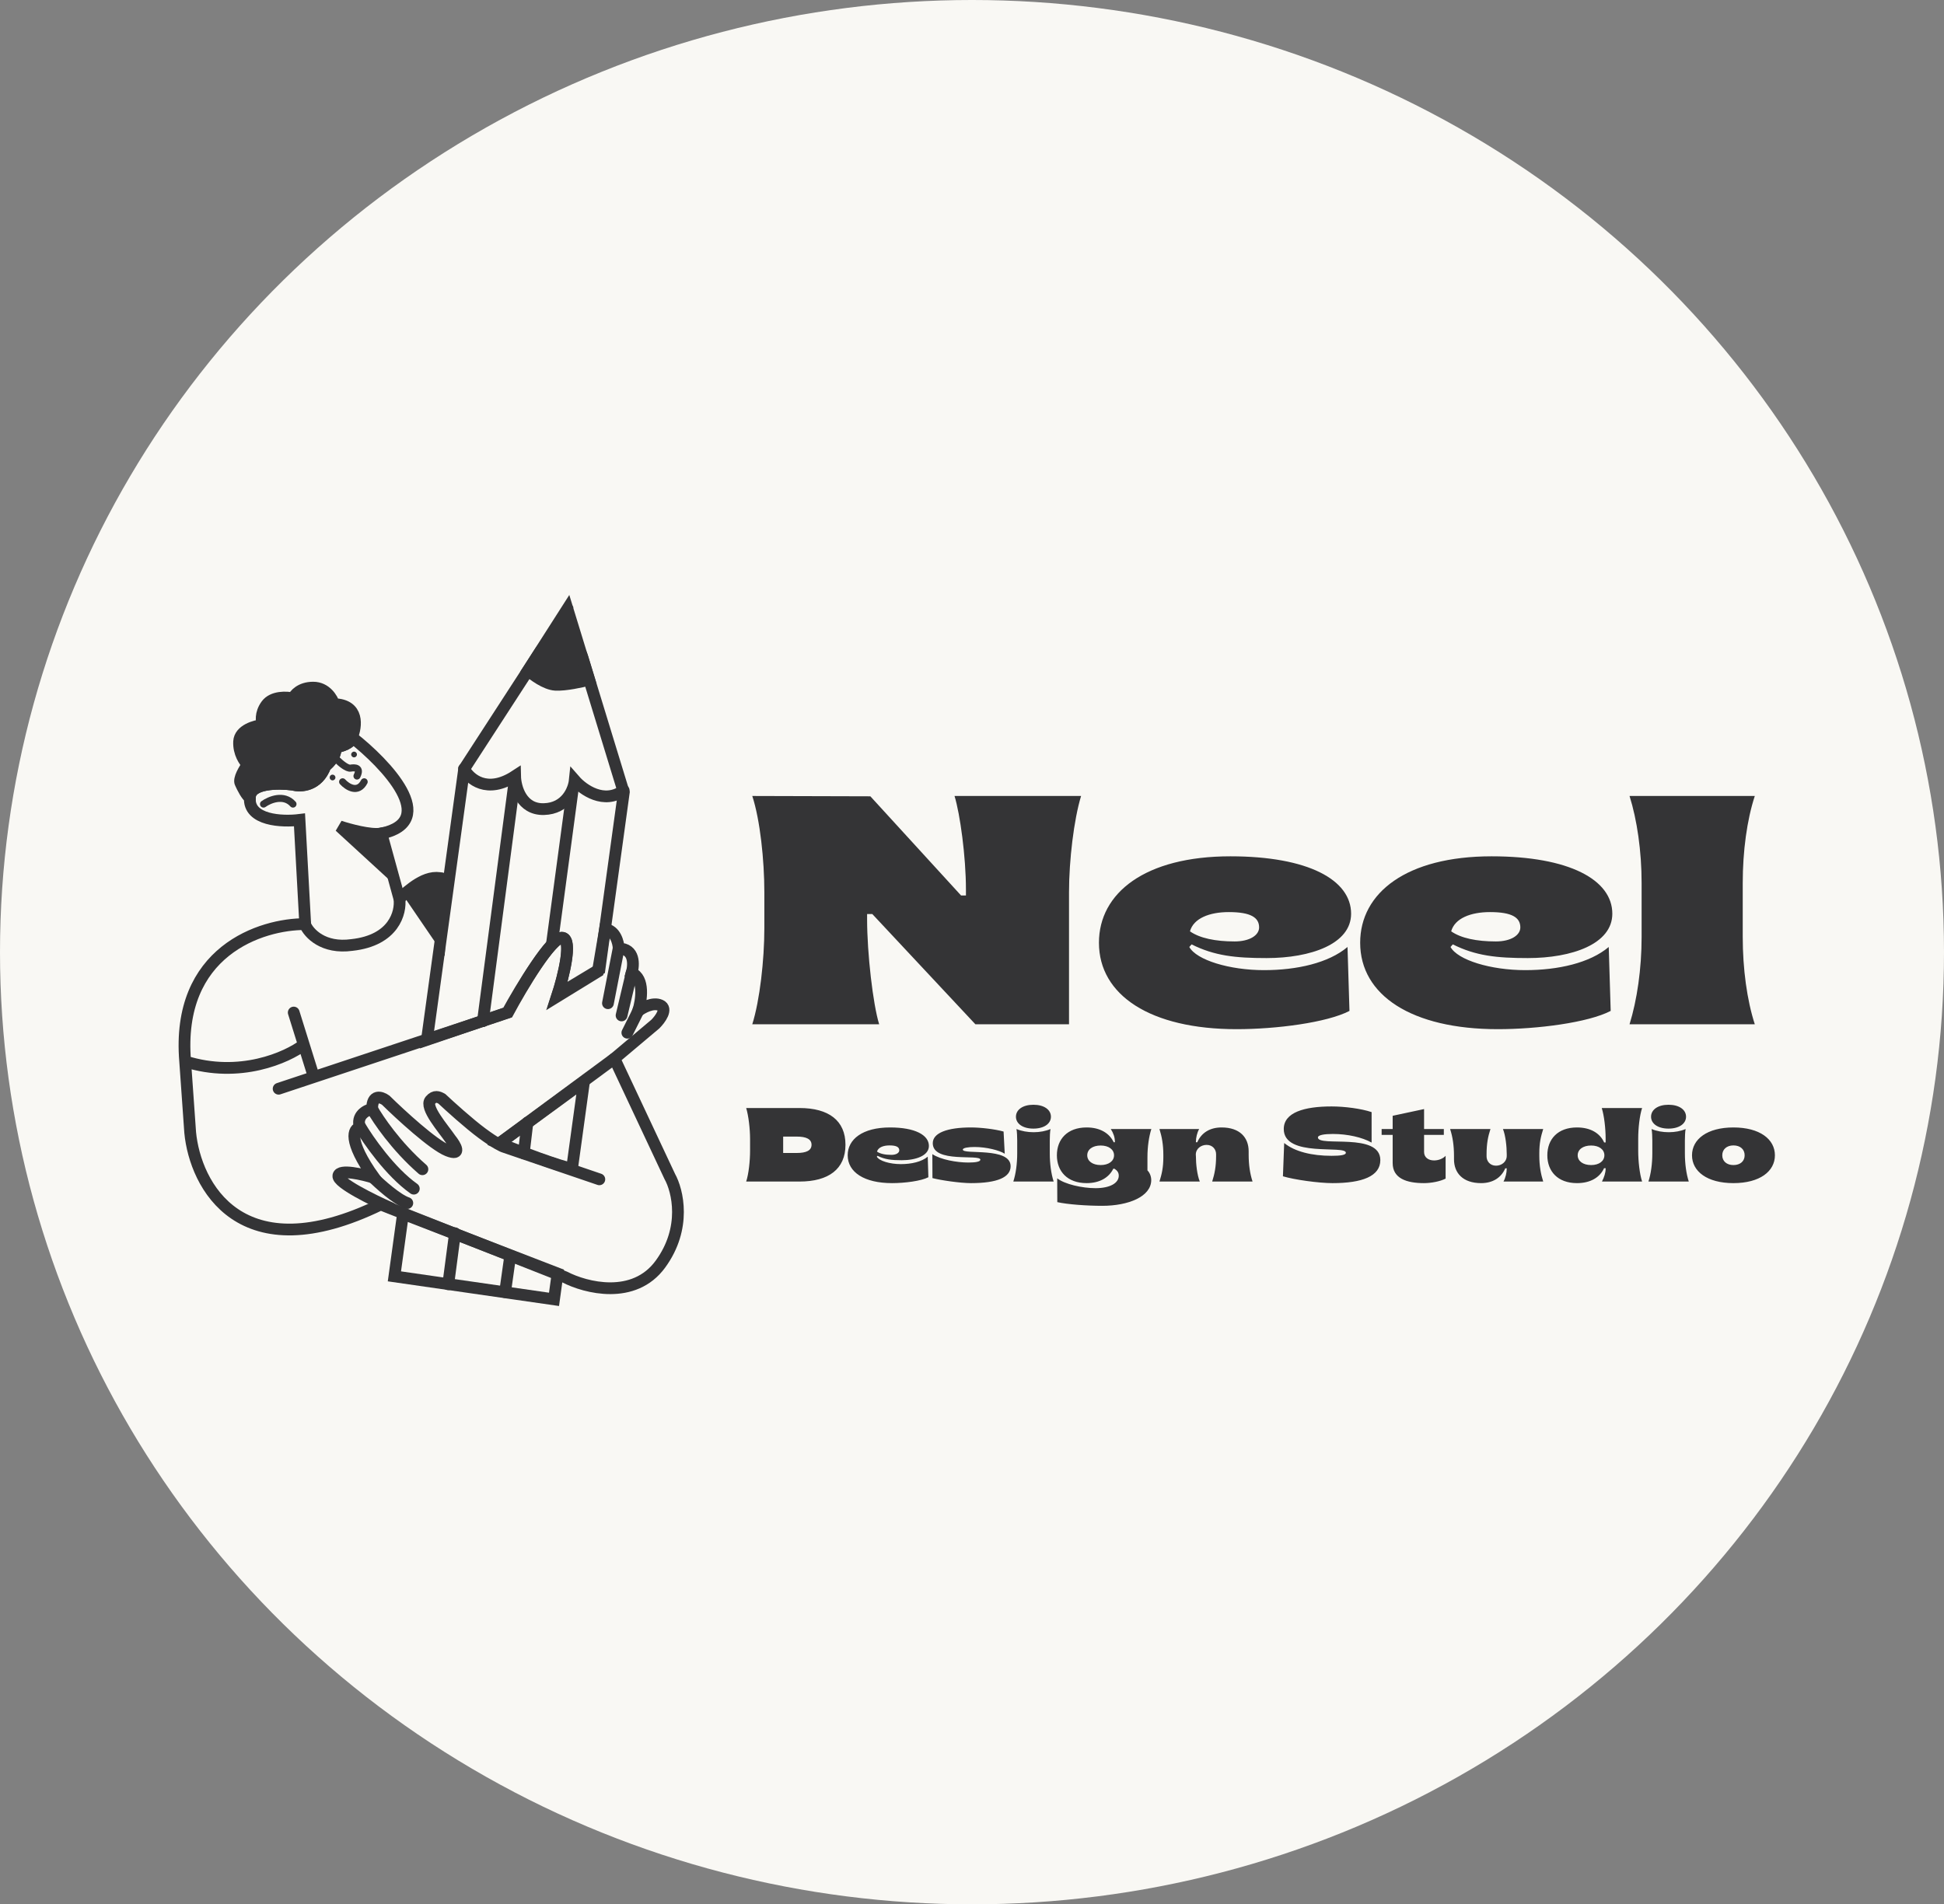 <svg width="692" height="678" viewBox="0 0 692 678" fill="none" xmlns="http://www.w3.org/2000/svg">
<rect x="0" y="0" width="692" height="678" fill="#808080" stroke="none"/>
<ellipse cx="346" cy="339" rx="346" ry="339" fill="#F9F8F4"/>
<path d="M265.617 420.669H284.579C294.976 420.669 300.96 416.218 300.96 407.578C300.96 398.939 294.976 394.489 284.579 394.489H265.617C266.44 397.181 267.001 401.856 267.001 405.522V409.636C267.001 413.301 266.515 417.938 265.617 420.669ZM278.782 410.496V404.661H283.607C287.01 404.661 288.88 405.559 288.88 407.578C288.88 409.598 287.047 410.496 283.607 410.496H278.782ZM317.531 421.229C322.057 421.229 327.891 420.482 330.472 419.135L330.247 411.805C328.078 413.637 324.45 414.46 320.673 414.46C316.708 414.46 312.931 413.301 312.108 411.805L312.37 411.505C314.988 412.814 317.382 413.076 320.972 413.076C326.021 413.076 330.659 411.468 330.659 407.99C330.659 404.1 325.722 401.408 316.821 401.408C307.059 401.408 301.748 405.596 301.748 411.318C301.748 417.34 307.658 421.229 317.531 421.229ZM317.307 411.169C315.1 411.169 313.305 410.795 312.183 410.009C312.594 408.513 314.427 407.803 316.634 407.803C319.177 407.803 320.112 408.439 320.112 409.561C320.112 410.458 319.027 411.169 317.307 411.169ZM345.61 421.229C355.072 421.229 359.747 419.135 359.747 415.208C359.747 408.252 342.73 411.206 342.73 409.299C342.73 408.663 344.675 408.364 346.919 408.364C351.145 408.364 355.783 409.561 357.653 410.757L357.242 402.866C354.212 402.006 349.051 401.408 345.648 401.408C337.195 401.408 332.034 403.352 332.034 407.018C332.034 414.273 348.976 410.795 348.976 412.889C348.976 413.563 347.405 413.899 344.75 413.899C340.524 413.899 334.802 412.852 331.884 410.907L331.922 419.434C334.839 420.22 341.87 421.229 345.61 421.229ZM367.851 401.819C371.666 401.819 374.097 400.061 374.097 397.593C374.097 395.087 371.666 393.329 367.851 393.329C364.074 393.329 361.643 395.087 361.643 397.593C361.643 400.061 364.074 401.819 367.851 401.819ZM360.708 420.669H375.069C374.172 417.901 373.686 414.311 373.686 410.645V406.045C373.686 404.811 373.76 402.866 373.947 401.969C370.507 403.465 365.495 403.502 361.83 401.969C362.017 402.866 362.092 404.811 362.092 406.045V410.645C362.092 414.311 361.605 417.901 360.708 420.669ZM392.372 429.308C401.685 429.308 409.8 426.017 409.8 420.145C409.8 418.761 409.202 417.415 408.454 416.704V411.954C408.454 408.289 408.978 404.699 409.838 401.969H395.401C396.336 403.39 396.86 404.961 396.86 406.419V406.681H396.449C394.915 403.465 391.624 401.408 386.799 401.408C379.955 401.408 376.215 405.596 376.215 411.318C376.215 417.041 379.955 421.229 386.799 421.229C391.512 421.229 394.766 419.21 396.299 416.106H396.71C397.72 416.742 398.244 417.49 398.244 418.574C398.244 421.23 395.102 423.025 389.978 423.025C385.191 423.025 378.945 421.603 376.327 419.509L376.365 427.999C380.067 428.822 386.912 429.308 392.372 429.308ZM391.811 414.797C388.894 414.797 387.024 413.375 387.024 411.318C387.024 409.261 388.894 407.84 391.811 407.84C394.653 407.84 396.561 409.261 396.561 411.318C396.561 413.413 394.616 414.797 391.811 414.797ZM412.728 420.669H427.09C426.118 418.312 425.706 414.348 425.706 411.693L425.669 411.094C425.669 408.925 427.576 407.616 429.521 407.616C431.69 407.616 432.887 409.262 432.887 410.907V411.655C432.887 415.32 432.363 417.901 431.503 420.669H445.865C444.967 417.901 444.481 414.759 444.481 411.094V409.897C444.481 404.998 441.339 401.408 434.832 401.408C430.755 401.408 427.688 403.24 426.192 406.681H425.706V406.531C425.706 405.11 426.118 403.24 426.866 401.969H412.728C413.589 404.699 414.112 407.541 414.112 411.206V411.954C414.112 415.62 413.589 417.901 412.728 420.669ZM474.334 421.229C484.843 421.229 491.351 418.798 491.351 413.039C491.351 402.978 469.135 408.514 469.135 404.961C469.135 404.1 471.416 403.726 474.446 403.726C479.682 403.726 484.918 404.923 488.246 406.793V395.947C484.619 394.713 478.635 393.927 473.997 393.927C464.273 393.927 456.98 396.059 456.98 401.969C456.98 412.291 479.083 407.541 479.083 410.421C479.083 411.244 477.101 411.505 473.997 411.505C466.966 411.505 460.87 410.01 457.13 406.943L456.681 418.798C460.795 420.033 469.472 421.229 474.334 421.229ZM506.889 421.229C509.432 421.229 512.648 420.631 514.593 419.621V411.505C513.695 412.478 512.125 413.151 510.479 413.151C508.459 413.151 506.926 412.067 506.926 410.159V404.063H513.957V401.969H506.926V394.862L495.743 397.256V401.969H491.816V404.063H495.743V414.086C495.743 419.547 500.68 421.229 506.889 421.229ZM527.225 421.229C531.301 421.229 534.368 419.36 535.827 415.956H536.35V416.068C536.35 417.527 535.901 419.397 535.191 420.669H549.328C548.468 417.938 547.944 415.059 547.944 411.393V410.645C547.944 406.98 548.468 404.699 549.328 401.969H535.004C535.939 404.287 536.35 408.252 536.35 410.907V411.505C536.35 413.675 534.48 415.021 532.535 415.021C530.366 415.021 529.169 413.376 529.169 411.73V410.945C529.169 407.279 529.656 404.699 530.553 401.969H516.192C517.089 404.699 517.575 407.84 517.575 411.505V412.74C517.575 417.602 520.717 421.229 527.225 421.229ZM561.344 421.229C566.206 421.229 569.497 419.173 570.993 415.919H571.554V416.068C571.554 417.527 571.031 419.135 570.245 420.669H584.532C583.634 417.901 583.148 413.376 583.148 409.71V405.409C583.148 401.744 583.634 397.219 584.532 394.489H570.171C571.031 397.219 571.554 401.744 571.554 405.409V406.756H571.031C569.535 403.465 566.206 401.408 561.344 401.408C554.5 401.408 550.797 405.596 550.797 411.318C550.797 417.003 554.5 421.229 561.344 421.229ZM566.393 414.797C563.476 414.797 561.606 413.375 561.606 411.318C561.606 409.261 563.476 407.84 566.393 407.84C569.236 407.84 571.105 409.261 571.105 411.318C571.105 413.375 569.236 414.797 566.393 414.797ZM593.931 401.819C597.746 401.819 600.177 400.061 600.177 397.593C600.177 395.087 597.746 393.329 593.931 393.329C590.153 393.329 587.722 395.087 587.722 397.593C587.722 400.061 590.153 401.819 593.931 401.819ZM586.787 420.669H601.149C600.251 417.901 599.765 414.311 599.765 410.645V406.045C599.765 404.811 599.84 402.866 600.027 401.969C596.586 403.465 591.575 403.502 587.909 401.969C588.096 402.866 588.171 404.811 588.171 406.045V410.645C588.171 414.311 587.685 417.901 586.787 420.669ZM617.035 421.229C626.422 421.229 631.81 417.041 631.81 411.318C631.81 405.596 626.422 401.408 617.035 401.408C607.685 401.408 602.299 405.596 602.299 411.318C602.299 417.041 607.685 421.229 617.035 421.229ZM617.035 414.797C614.641 414.797 613.071 413.413 613.071 411.318C613.071 409.224 614.641 407.803 617.035 407.803C619.503 407.803 621.037 409.224 621.037 411.318C621.037 413.413 619.503 414.797 617.035 414.797Z" fill="#343436"/>
<path d="M227.411 359.484L223.316 367.674" stroke="#343436" stroke-width="4.183" stroke-linecap="round"/>
<path d="M224.841 346.425L221.258 361.525" stroke="#343436" stroke-width="4.183" stroke-linecap="round"/>
<path d="M220.249 337.471L216.41 357.177" stroke="#343436" stroke-width="4.183" stroke-linecap="round"/>
<path d="M135.506 296.777C131.821 297.391 124.245 295.327 120.918 294.218L139.601 311.365L135.506 296.777Z" fill="#343436" stroke="#343436" stroke-width="4.183" stroke-linecap="round"/>
<path d="M197.211 462.611L140.395 454.421L143.454 432.155L198.48 453.398L197.211 462.611Z" fill="#F9F8F4"/>
<path d="M207.333 234.081L222.046 282.181L213.383 345.14L198.512 354.097C200.645 347.358 203.938 333.879 200.048 333.879C196.158 333.879 185.46 351.623 180.597 360.496L151.973 370.221L165.229 273.734L192.316 231.975C196.184 226.013 205.255 227.284 207.333 234.081Z" fill="#F9F8F4"/>
<path d="M177.781 407.084L207.89 385.073L203.629 416.041C199.533 415.427 184.691 409.813 177.781 407.084Z" fill="#F9F8F4"/>
<path d="M197.211 462.611L140.395 454.421L143.454 432.155L198.48 453.398L197.211 462.611Z" stroke="#343436" stroke-width="4.183" stroke-linecap="round"/>
<path d="M207.333 234.081L222.046 282.181L213.383 345.14L198.512 354.097C200.645 347.358 203.938 333.879 200.048 333.879C196.158 333.879 185.46 351.623 180.597 360.496L151.973 370.221L165.229 273.734L192.316 231.975C196.184 226.013 205.255 227.284 207.333 234.081Z" stroke="#343436" stroke-width="4.183" stroke-linecap="round"/>
<path d="M177.781 407.084L207.89 385.073L203.629 416.041C199.533 415.427 184.691 409.813 177.781 407.084Z" stroke="#343436" stroke-width="4.183" stroke-linecap="round"/>
<path d="M197.691 243.795C194.21 243.59 189.757 240.297 187.965 238.676L201.981 216.761L209.719 242.004C207.16 242.686 201.171 244 197.691 243.795Z" fill="#343436"/>
<path d="M202.041 216.667L201.981 216.762M201.981 216.762L187.965 238.677C189.757 240.298 194.21 243.591 197.691 243.796C201.171 244.001 207.16 242.687 209.719 242.004L201.981 216.762Z" stroke="#343436" stroke-width="4.183" stroke-linecap="round"/>
<path d="M183.368 276.554L171.906 363.571M159.566 457.242L161.96 439.071" stroke="#343436" stroke-width="4.183" stroke-linecap="round"/>
<path d="M203.855 281.152L196.489 335.922M179.797 460.049L181.601 447.253M187.743 399.649L186.439 410.654" stroke="#343436" stroke-width="4.183" stroke-linecap="round"/>
<path d="M165.188 273.737C167.064 277.32 173.326 282.849 183.359 276.297C183.444 280.307 185.611 288.275 193.596 288.07C201.581 287.865 204.26 281.16 204.601 277.833C207.502 281.16 215.043 286.534 222.004 281.416" stroke="#343436" stroke-width="4.183" stroke-linecap="round"/>
<path d="M156.536 334.136L145.531 318.012C150.24 313.917 154.871 312.35 157.686 312.861L156.536 334.136Z" fill="#343436" stroke="#343436" stroke-width="4.183" stroke-linecap="round"/>
<path d="M142.188 319.805C145.514 317.16 151.534 311.026 157.676 312.869" stroke="#343436" stroke-width="4.183" stroke-linecap="round"/>
<path d="M132.449 418.852C135.094 421.496 141.305 427.093 144.99 428.321" stroke="#343436" stroke-width="4.183" stroke-linecap="round"/>
<path d="M128.109 400.933C131.01 405.88 138.91 417.261 147.305 423.199" stroke="#343436" stroke-width="4.183" stroke-linecap="round"/>
<path d="M132.449 394.79C134.497 398.458 140.946 408.098 150.364 416.288" stroke="#343436" stroke-width="4.183" stroke-linecap="round"/>
<path d="M213.342 419.876L179.559 408.359C178.876 408.189 176.334 406.978 171.625 403.497C166.916 400.016 160.108 393.857 157.293 391.212C156.098 390.53 154.735 389.932 153.197 391.724C151.064 394.211 157.804 401.791 160.363 405.544C162.155 407.763 164.459 411.687 159.34 409.639C154.222 407.592 142.534 396.842 137.33 391.724C135.709 390.53 132.467 389.472 132.467 394.795C130.42 395.222 126.683 397.15 128.117 401.449C125.813 401.791 123.613 405.851 133.236 419.365C129.141 418.085 120.849 416.14 120.439 418.597C120.03 421.054 132.724 427.298 139.122 430.114" stroke="#343436" stroke-width="4.183" stroke-linecap="round"/>
<path d="M218.688 376.883L177.738 407.083" stroke="#343436" stroke-width="4.183" stroke-linecap="round"/>
<path d="M108.654 329.015C93.042 328.93 62.637 338.587 65.913 377.899M65.913 377.899L67.703 403.235C69.495 421.919 85.568 453.194 135.526 428.829L201.045 454.678C208.466 458.517 225.665 462.971 235.084 450.072C244.502 437.173 241.226 423.881 238.411 418.848L218.704 376.875L233.292 364.59C234.998 362.884 237.745 359.164 235.084 357.936C232.422 356.707 228.685 358.789 227.15 359.983C228.344 356.229 229.555 348.261 224.846 346.419C225.699 343.518 225.972 337.717 220.239 337.717C220.154 335.584 219.062 331.216 215.377 330.807L212.817 345.907L198.229 354.864C200.447 348.21 203.962 334.697 200.277 333.878C196.591 333.059 185.774 351.281 180.826 360.495L111.724 383.457M65.913 377.899C85.365 384.041 102.17 376.509 108.141 371.976M99.183 387.624L111.724 383.457M111.724 383.457L108.141 371.976M104.558 360.495L108.141 371.976" stroke="#343436" stroke-width="4.183" stroke-linecap="round"/>
<path d="M121.957 278.347C123.578 280.138 127.383 282.646 129.635 278.347" stroke="#343436" stroke-width="2.51" stroke-linecap="round"/>
<path d="M93.801 286.275C95.934 284.74 101.018 282.59 104.294 286.275" stroke="#343436" stroke-width="2.51" stroke-linecap="round"/>
<path d="M88.952 283.974C88.338 292.164 100.469 292.676 106.612 291.908L108.659 329.274C109.938 332.26 115.057 337.874 125.294 336.44C140.24 334.802 142.782 324.838 142.186 320.06L135.788 296.77C156.671 292.266 137.494 272.03 125.294 262.476C125.089 264.728 121.284 265.803 119.407 266.059C119.817 268.925 117.19 271.689 115.825 272.713C113.163 279.879 107.038 280.135 104.308 279.367C99.189 278.685 88.952 278.651 88.952 283.974Z" stroke="#343436" stroke-width="4.183" stroke-linecap="round"/>
<path d="M104.31 279.368C99.191 278.686 88.954 278.652 88.954 283.975C87.93 283.565 86.31 280.392 85.627 278.856C84.808 277.423 86.992 273.823 88.186 272.202C87.077 271.179 84.91 268.107 85.115 264.012C85.32 259.917 90.831 258.382 93.561 258.126C93.049 257.017 92.588 254.031 94.841 250.96C97.093 247.889 102.092 248.145 104.31 248.656C104.822 247.377 106.972 244.817 111.476 244.817C115.981 244.817 118.301 248.742 118.898 250.704C127.907 250.909 126.917 258.638 125.296 262.477C125.091 264.729 121.287 265.804 119.41 266.06C119.819 268.926 117.191 271.69 115.827 272.714C113.165 279.88 107.04 280.136 104.31 279.368Z" fill="#343436" stroke="#343436" stroke-width="4.183" stroke-linecap="round"/>
<path d="M118.383 286.023C119.514 286.023 120.431 285.106 120.431 283.975C120.431 282.844 119.514 281.928 118.383 281.928C117.253 281.928 116.336 282.844 116.336 283.975C116.336 285.106 117.253 286.023 118.383 286.023Z" fill="#F9F8F4"/>
<path d="M118.375 277.838C118.941 277.838 119.399 277.379 119.399 276.814C119.399 276.248 118.941 275.79 118.375 275.79C117.81 275.79 117.352 276.248 117.352 276.814C117.352 277.379 117.81 277.838 118.375 277.838Z" fill="#343436"/>
<path d="M120.164 270.666C121.187 271.69 123.543 273.686 124.771 273.481C126.306 273.225 128.61 273.225 127.074 276.296" stroke="#343436" stroke-width="2.51" stroke-linecap="round"/>
<path d="M126.035 269.648C126.601 269.648 127.059 269.19 127.059 268.624C127.059 268.059 126.601 267.601 126.035 267.601C125.47 267.601 125.012 268.059 125.012 268.624C125.012 269.19 125.47 269.648 126.035 269.648Z" fill="#343436"/>
<path d="M267.785 364.676H312.955C310.749 357.593 308.659 339.363 308.659 327.286V325.428H310.516L347.21 364.676H380.535V317.649C380.535 306.269 382.277 291.754 384.832 283.394H339.778C341.752 289.78 343.843 304.991 343.843 316.719V318.81H342.101L309.82 283.51L267.785 283.394C270.572 291.87 272.082 306.269 272.082 317.649V330.421C272.082 341.801 270.456 356.199 267.785 364.676ZM440.191 366.418C454.242 366.418 472.356 364.095 480.368 359.915L479.671 337.156C472.937 342.846 461.673 345.4 449.945 345.4C437.637 345.4 425.909 341.801 423.354 337.156L424.167 336.227C432.295 340.291 439.727 341.104 450.874 341.104C466.55 341.104 480.949 336.111 480.949 325.312C480.949 313.236 465.621 304.875 437.985 304.875C407.678 304.875 391.189 317.88 391.189 335.646C391.189 354.341 409.536 366.418 440.191 366.418ZM439.494 335.182C432.644 335.182 427.07 334.021 423.586 331.582C424.863 326.938 430.553 324.731 437.404 324.731C445.3 324.731 448.203 326.706 448.203 330.189C448.203 332.976 444.836 335.182 439.494 335.182ZM533.176 366.418C547.227 366.418 565.341 364.095 573.353 359.915L572.656 337.156C565.922 342.846 554.658 345.4 542.93 345.4C530.622 345.4 518.894 341.801 516.339 337.156L517.152 336.227C525.28 340.291 532.712 341.104 543.859 341.104C559.535 341.104 573.934 336.111 573.934 325.312C573.934 313.236 558.606 304.875 530.97 304.875C500.663 304.875 484.175 317.88 484.175 335.646C484.175 354.341 502.521 366.418 533.176 366.418ZM532.48 335.182C525.629 335.182 520.055 334.021 516.572 331.582C517.849 326.938 523.538 324.731 530.389 324.731C538.285 324.731 541.188 326.706 541.188 330.189C541.188 332.976 537.821 335.182 532.48 335.182ZM580.063 364.676H624.652C621.865 356.083 620.355 344.936 620.355 333.557V314.397C620.355 303.018 621.865 291.87 624.652 283.394H580.063C582.733 291.87 584.359 303.018 584.359 314.397V333.557C584.359 344.936 582.733 356.083 580.063 364.676Z" fill="#343436"/>
</svg>
